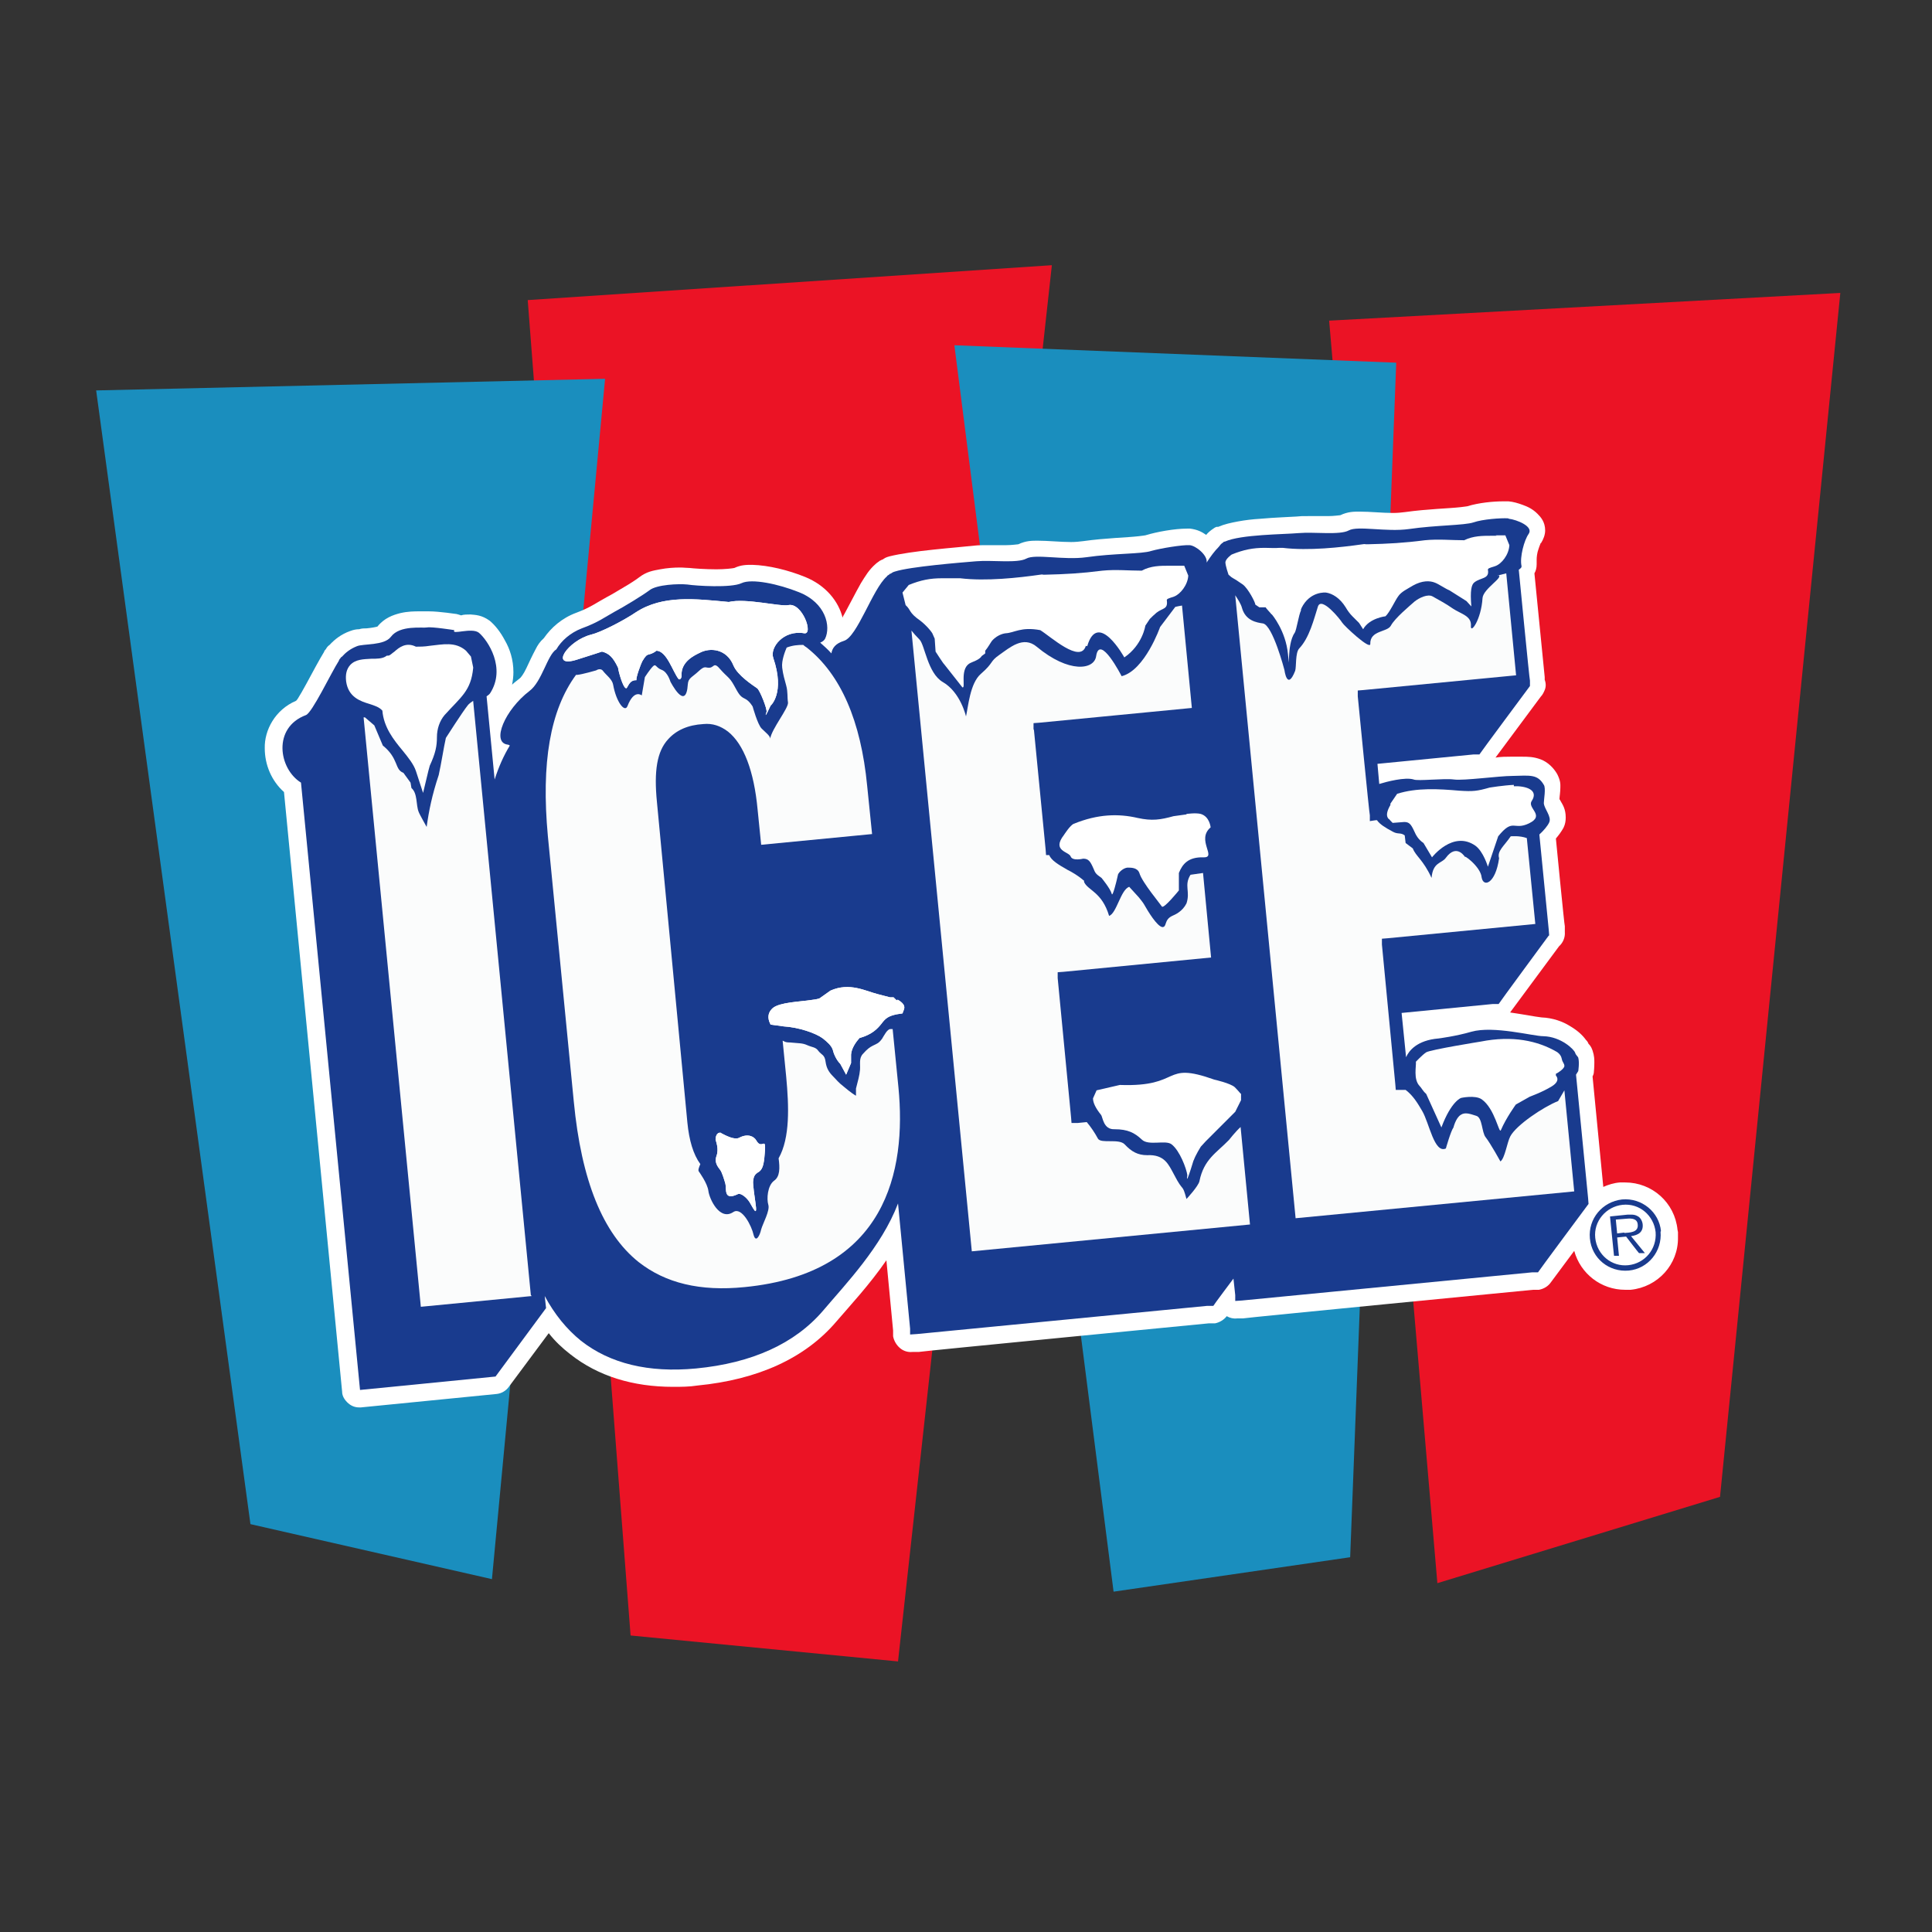 <?xml version="1.0" encoding="UTF-8"?> <svg xmlns="http://www.w3.org/2000/svg" id="Layer_1" data-name="Layer 1" version="1.1" viewBox="0 0 432 432"><rect x="0" y="0" width="432" height="432" fill="#333333" stroke="none"/><defs><style> .cls-1 { fill: #193b8e; } .cls-1, .cls-2, .cls-3, .cls-4, .cls-5 { stroke-width: 0px; } .cls-2 { fill: #fbfcfc; } .cls-3 { fill: #1a8ebe; } .cls-4 { fill: #eb1325; } .cls-5 { fill: #fff; } </style></defs><polygon class="cls-4" points="297.2 71.7 321.4 354 384.6 334.7 411.5 65.5 297.2 71.7"></polygon><polygon class="cls-4" points="118 67.1 141 365.7 200.8 371.5 235.2 59.3 118 67.1"></polygon><polygon class="cls-3" points="21.5 87.3 135.3 84.7 110 353.1 56 340.8 21.5 87.3"></polygon><polygon class="cls-3" points="213.4 77.2 249 355.9 301.9 348.2 312.2 81.1 213.4 77.2"></polygon><g><path class="cls-5" d="M375.1,275h0c-.6-6.1-5.7-10.6-11.7-10.6-.4,0-.8,0-1.2,0-1.3.1-2.6.5-3.7,1l-2.4-24.7c.2-.4.3-.7.3-1.1,0,0,.1-.9.1-2,0-.7,0-1.5-.4-2.7-.3-.9-.7-1.3-.9-1.5-.2-.5-.4-.7-.6-.9-.8-1.1-1.9-2.1-3.6-3.1-1.6-1-3.8-1.8-6.3-1.9-.1,0-2.2-.3-4.4-.7-.8-.1-1.7-.3-2.6-.4,0,0,0-.1.1-.2l10.8-14.6c.9-.8,1.4-2,1.3-3.2v-1.3c-.1,0-2-19.6-2-19.6.6-.7,1.2-1.5,1.7-2.4.4-.8.5-1.6.5-2.3,0-1.9-.7-2.9-1.1-3.6-.1-.2-.2-.4-.3-.5,0-.5.2-1.6.2-2.6,0-.7.1-1.4-.7-3-.8-1.4-2.1-2.7-3.7-3.3-1.6-.6-2.9-.6-4.2-.6-.8,0-1.6,0-2.5,0-1,0-2.2,0-3.4.2l10.1-13.6c.4-.4.7-1,.9-1.5.3-.7.3-1.5,0-2.3v-.6c0,0-2.3-23.2-2.3-23.2.3-.5.5-1.2.5-2s0-.6,0-.8h0c0-.1,0-.2,0-.3,0-.5.1-1.5.4-2.3.1-.4.3-.8.4-1.1,0-.1.1-.3.2-.3,0,0,0,0,0,0h0c.5-.8.9-1.8.9-2.8,0-1.9-1-3-1.7-3.7-1.1-1.1-2.2-1.6-3.3-2-1.1-.4-2.1-.7-3.2-.8h0c-.4,0-.7,0-1.1,0-2.3,0-5.5.3-8.1,1.1,0,0-.6.1-1.5.2-2.6.3-7.4.4-12.4,1.1-.8.1-1.7.2-2.7.2-2.4,0-5.1-.3-7.5-.3-1.3,0-2.6,0-4.3.8,0,0,0,0,0,0-.2,0-1.4.2-2.7.2-1.3,0-2.9,0-4.4,0s-1.8,0-2.7.1c-1.4.1-4.8.2-8.1.5-1.7.1-3.4.3-5,.6-1.6.3-3,.6-4.4,1.2h0s0,0,0,0c0,0,0,0-.2,0,0,0,0,0-.1,0-.1,0-.4.1-.8.4h0c-.6.4-1.2.9-1.6,1.4-1-.7-2-1.2-3.6-1.4-.3,0-.5,0-.7,0-2.7,0-6.7.7-9.3,1.5,0,0-.6.1-1.5.2-2.6.3-7.4.4-12.4,1.1-.8.1-1.7.2-2.7.2-2.4,0-5.1-.3-7.5-.3-1.3,0-2.6,0-4.3.8,0,0,0,0,0,0-.2,0-1.4.2-2.7.2-1.3,0-2.9,0-4.4,0-.9,0-1.8,0-2.7.1-1.7.2-5.5.5-9.2.9-3.8.4-7.4.9-9.8,1.5-.8.2-1.3.5-1.5.7-.2,0-.4.2-.7.3h0c-.2.2-.6.4-.9.7-1.5,1.3-2.3,2.7-3.3,4.3-1.3,2.3-2.6,4.9-3.7,6.9-.2.3-.3.5-.4.8-.9-3.6-3.7-7.2-8.4-9.1-3.7-1.5-8.1-2.6-11.8-2.7-1.3,0-2.5,0-4,.7h0s0,0,0,0c0,0,0,0,0,0-.4.1-2.2.3-4,.3-2.5,0-5.2-.2-6-.3-.7,0-1.3-.1-2.1-.1-1.4,0-2.9.1-4.5.4-1.6.3-3,.5-4.7,1.8-.5.4-2,1.4-3.4,2.2-1.5.9-3,1.8-3.8,2.2-2.4,1.3-3.6,2.3-6.8,3.5-3.3,1.2-5.7,3.4-7.3,5.7-.9.8-1.4,1.6-1.8,2.4-.8,1.5-1.5,3-2.1,4.3-.6,1.3-1.3,2.2-1.5,2.3-.6.5-1.2.9-1.7,1.4.2-1,.3-1.9.3-2.8,0-2.8-.8-5.2-1.9-7.1-1-1.9-2.2-3.4-3.4-4.4-1.8-1.3-3.2-1.3-4.3-1.4-.8,0-1.5,0-2.1.2-.3-.1-.6-.2-1-.3-.1,0-3.9-.6-6.2-.6-.3,0-.6,0-1,0,0,0-.2,0-.3,0-.2,0-.5,0-.8,0-1.1,0-2.6,0-4.3.4-1.6.4-3.6,1.1-5.1,3,0,0,0,0,0,0-.3.1-1.3.3-2.4.4-.5,0-1.1,0-1.7.2-.6,0-1.2.1-2,.4-2,.7-3.5,1.9-4.6,3.1-.3.2-.6.5-.8.9-.2.2-.3.4-.4.5,0,0,0,0,0,.1-1.1,1.8-2.6,4.6-4,7.2-.7,1.3-1.4,2.5-1.9,3.3-.1.2-.3.4-.4.5-4.7,2-7.1,6.6-7,10.6,0,3.7,1.5,7.3,4.3,9.8l13,134.1c0,1,.6,1.9,1.4,2.6.7.6,1.5.9,2.4.9s.3,0,.4,0l30.3-3c1.1-.1,2.1-.7,2.7-1.5l9-12.1c1.4,1.8,3,3.3,4.8,4.7,6.2,4.9,14,7.3,23,7.3,1.8,0,3.6,0,5.5-.3,13.3-1.3,24-6,31.1-14.4,3-3.5,7.3-8.1,11.1-13.6l1.5,15.7v1.3c.2,1,.7,1.9,1.5,2.6.8.7,1.8,1,2.8.9h1.4c0-.1,64.9-6.4,64.9-6.4h1.4c1-.2,2-.8,2.6-1.6.7.4,1.5.6,2.3.5h1.3c0-.1,64.9-6.4,64.9-6.4h1.3c1.1-.2,2.1-.8,2.7-1.7l5.2-7c1.4,5.1,6,8.7,11.4,8.7.4,0,.8,0,1.2,0,6.1-.6,10.7-5.7,10.6-11.7,0-.4,0-.8,0-1.2Z"></path><g><path class="cls-1" d="M371.3,275.4c.4,4.4-2.8,8.3-7.1,8.7-4.4.4-8.3-2.7-8.7-7.2-.4-4.4,2.8-8.2,7.2-8.7,4.4-.4,8.3,2.8,8.7,7.1ZM356.7,276.8c.4,3.8,3.7,6.5,7.4,6.1,3.7-.4,6.4-3.6,6.1-7.4-.4-3.7-3.6-6.5-7.4-6.1-3.7.4-6.5,3.7-6.1,7.4ZM367.8,280.2h-1.3c0,.1-2.9-3.7-2.9-3.7l-2,.2.4,4.1h-1.1c0,.1-.9-8.8-.9-8.8l3.9-.4c.7,0,1.5-.1,2.2.3.7.3,1.1,1.1,1.2,1.8.2,1.8-1,2.5-2.6,2.7l3.1,3.8ZM363.2,275.7c1.2-.1,3.2-.1,3-1.9-.1-1.3-1.3-1.4-2.4-1.3l-2.5.2.3,3.1,1.6-.2Z"></path><g><path class="cls-1" d="M337.2,115.9c-1.6-.1-5.7.2-7.7.9-2.1.7-8.3.6-14.5,1.5-5,.7-11.4-.8-13.4.3-2,1.1-7.7.3-11.2.6-3.4.3-13,.3-16.5,1.9,0,0,0,0,0,0-.1,0-.3,0-.4.2-.4.2-.7.6-1,1-.9.9-1.8,2.1-2.7,3.5.3-1.6-2.4-3.8-3.8-3.9-1.6-.1-6.5.7-8.6,1.3-2.1.7-8.3.5-14.5,1.4-5,.7-11.4-.8-13.4.3-2,1.1-7.7.3-11.2.6-3.6.3-14.8,1.2-18.2,2.3-.4.1-.7.3-1,.5-.1,0-.2,0-.3.2-.2.1-.4.2-.5.4-3.2,2.8-6.6,13.5-9.6,14.4-1.9.6-2.6,1.6-2.8,2.8-.8-.9-1.6-1.6-2.5-2.4.5-.2.9-.5,1.1-.9,1.3-2.7.2-8-5.9-10.4-4.5-1.8-10.5-3.1-12.8-2-2.3,1.1-10.2.6-12.1.3-1.9-.2-6.9,0-8.5,1.3-1.6,1.2-5.9,3.8-7.8,4.8-2,1.1-3.7,2.4-7.3,3.7-2.6,1-4.6,2.8-5.7,4.7-2,1.2-3.2,7.2-6,9.3-5.5,4.2-8.6,11.5-4.9,12,.2,0,.3.1.5.2-1.4,2.3-2.5,4.8-3.4,7.6l-1.8-18.6c.3-.2.6-.4.8-.7,3.6-5.6-.5-11.8-2.5-13.5-1.6-1.3-6.3.6-5.5-.6,0,0-5.1-.8-6.1-.6-1,.2-6.1-.6-8.1,2.1-1.5,2-6.2,1.5-7.6,2.1-1.5.6-2.5,1.4-3.4,2.4-.1,0-.2.1-.3.3,0,0-.2.2-.3.4,0,0,0,0,0,.1-1.8,2.8-6,11.7-7.4,12.2-7.5,2.8-6.1,12-1.1,15.1l13.2,135.8,30.3-3,11.3-15.3h0c0,0,0,0,0,0l-.3-2.7c2.2,4.1,4.9,7.4,8.1,10,6.5,5.1,15.1,7.2,25.7,6.2,12.6-1.2,22.2-5.6,28.5-13,5-5.9,13-14.2,16.7-23.9l2.7,28v1.3c.1,0,1.5-.1,1.5-.1l64.9-6.3h1.4c0-.1,4.5-6.1,4.5-6.1l.4,3.7v1.3c.1,0,1.5-.1,1.5-.1l64.9-6.3h1.3c0-.1,11.3-15.3,11.3-15.3h0s-.1-1.3-.1-1.3l-2.7-27.6.5-.8s.3-1.9,0-3c-.1-.3-.5-.5-.7-1.1-.2-.7-3.1-3.6-7.1-3.7-2.3,0-11.1-2.4-16.1-1-3.4,1-7.3,1.5-7.3,1.5-4.9.4-6.7,2.8-7.3,4.2l-1-9.9,20.4-2h1.3c0-.1,11.2-15.3,11.2-15.3h.1s-.1-1.3-.1-1.3l-2.1-21.3c1-.9,1.9-2,2.2-2.7.6-1.3-1.1-3-1.2-4.3,0-.8.5-3.4,0-4.1-1.4-2.4-3-2.1-7-2-3,0-10.9,1.1-13.1.8-2.2-.3-8.1.4-9,0-1.9-.6-6.1.5-7.7,1l-.4-4.5,21.5-2.1h1.3c0-.1,11.3-15.3,11.3-15.3h0s0,0,0,0h0c0,0,0-.1,0-.1v-1.1c-.1,0-2.5-24.8-2.5-24.8.4-.3.7-.5.6-.9-.4-1.9.6-5.7,1.6-7.1,1.2-1.7-2.7-3.2-4.4-3.4Z"></path><path class="cls-5" d="M338.9,247l3.2-1.8s2.8-1,4.9-2.3c2.1-1.3.9-2.4.9-2.4v-.4c.1,0,1.8-1,1.9-1.7,0-.7-.4-.7-.6-1.7-.2-1-1.1-1.5-1.1-1.5-4.3-2.5-9.9-3.7-17-2.3,0,0-11.2,1.8-12.2,2.4-.9.6-2.3,2.1-2.3,2.1.1,1-.6,3.9.8,5.4.5.5.7,1.1,1.5,1.8l3.4,7.5c2.2-5.9,4.4-6.6,4.4-6.6,0,0,3.1-.7,4.6.3,3,2.1,3.9,7.9,4.3,6.9,1.2-2.8,3.4-5.8,3.4-5.8Z"></path><path class="cls-5" d="M334.7,119.8c-.4,0-.8,0-1.3,0-1.8,0-4,0-6,1-2.8,0-5.8-.3-8.8,0-4.6.6-8.3.8-12.7.9h-.6c0-.1-.6,0-.6,0-4.9.7-12.1,1.5-17.9.8h-.3s-.4,0-.4,0c-1,.1-2.2,0-3.3,0-2.6,0-4.7.4-7.4,1.5,0,0-1.3.9-1.4,1.7,0,.8.7,2.8.7,2.8,1.2,1.1.5.3,3.2,2.2,1.2.9,2.8,4,2.8,4.5l.9.6h1.4c0,.1,1.1,1.3,1.1,1.3,0,0,.2.3.3.3,0,0,3.1,3.6,3.6,8.9.5,5.3-.4-2.2,1.5-4.8.4-.6.9-4,1.4-5v-.3c.1,0,.1-.2.1-.2,1.9-3.9,5.5-3.5,5.5-3.5h0c1.4.2,3.1,1.2,4.4,3.3.4.7.9,1.4,1.5,2l1.5,1.5.9,1.4c1.4-2.5,5-2.9,5-2.9.9-.8,2.2-3.6,2.8-4.4.7-1.1,2.1-1.7,3.4-2.5,2-1.1,3.7-1.1,4.9-.6.8.3,2.4,1.4,3.2,1.7l3.8,2.4,1.1,1.2c-.3-3.5,0-4.9.7-5.4,1.4-1.1,3.4-.7,3-2.8,0-.3.3-.4,1.6-.8,1.5-.5,3.1-2.6,3.2-4.7l-.9-2.2h-2.2Z"></path><path class="cls-5" d="M243.1,144.5c2.4-8.2,8.3,2.5,8.3,2.5,4.1-2.8,4.7-7.1,4.7-7.1l1-1.5c.4-.4.9-.9,1.5-1.4,1.4-1.1,2.6-.7,2.3-2.8,0-.3.4-.4,1.6-.8,1.4-.5,3.1-2.6,3.2-4.7l-.9-2.2h-2.2c-.4,0-.8,0-1.3,0-1.8,0-4,0-6,1.1-2.9,0-5.8-.3-8.8,0-4.7.6-8.3.8-12.7.9h-.6c0-.1-.6,0-.6,0-4.9.7-12.1,1.5-17.9.8h-.3c0,0-.4,0-.4,0-1,0-2.2,0-3.4,0-2.6,0-4.7.4-7.4,1.5l-1.4,1.7.7,2.8c1.3,1.2.6,1.6,3.3,3.5,1.2.9,2.7,2.6,2.8,3.1l.4.9.2,2.9s1.8,2.8,1.9,2.8l4.1,5.2c.8.3-.6-3.9,1.5-5.3.6-.4,2.3-.8,2.8-1.7l.8-.6v-.6c.6-.7,1.2-1.8,1.5-2.2,1.4-1.6,3.1-1.7,3.1-1.7,1.9-.1,3.4-1.5,7.7-.7,2.3,1.4,9,7.6,10.2,3.5Z"></path><path class="cls-5" d="M338.5,175.5c-2.3.1-5.4.6-5.4.6-2.8.8-3.7.9-6.8.7-4.6-.4-9.5-.7-13.9.7l-1.5,2.2v.3c-.7,1.2-1.1,2.4-.4,3.1.2.1.3.3.4.4l.5.5,2.6-.2c1.1,0,1.5.5,2.2,2,.4.9.9,1.9,2.1,2.7l1.9,3.2s4.7-6.1,9.7-2.6c1.8,1.3,2.8,4.7,2.8,4.7l2.3-6.8c3.4-4.2,3.4-1.2,6.9-2.9,3.7-1.8-.5-3.4.6-5,1.7-2.6-1.6-3.4-4-3.3Z"></path><path class="cls-5" d="M162.9,134.6c-7.4-.7-14.7-1.6-20.7,2.3-2.8,1.9-7.9,4.5-10,5-5.2,1.3-9.5,7.6-3.2,5.6,3.2-1,5.6-1.8,5.6-1.8,1.6.4,2.5,1.3,3.6,3.6.1.9,1.1,4.5,1.8,4.6.4,0,.6-1.9,2.3-1.8-.1-.7,1-3.6,1.3-4.2,1.4-2.4,1.2-.9,3.2-2.4,2.3.1,3.6,4.6,4.9,6.3.2.3.7,0,.7-.7-.2-3.2,3-4.6,4-5.1,2.4-1.3,6.1-.9,7.6,2.8.9,2.2,4.3,4.4,5.3,5.1.6.4,2.3,4.7,2.1,5.3-.7,2.1.9-1.4.9-1.4,0,0,3.3-2.8.6-10.7-.8-2.3,2.3-6.3,6.9-5.5,2.2.4-.4-6.9-3.5-6.3-1.8.4-9.5-1.6-13.3-.7Z"></path><path class="cls-5" d="M200.7,223.7c-.2,0-.4-.2-.5-.3l-.4-.4h-.8c-.9-.2-1.8-.5-2.7-.7-2.8-.7-6.3-2.7-10.6-.8l-2.4,1.7s-.2.2-1.9.4c-2.6.4-7,.5-8.6,1.8-.9.8-1.2,1.8-.8,3l.3.7,2.9.4c3.4.2,7.2,1.5,8.8,2.7,1,.8,1.9,1.6,2.2,2.5.2.9.8,2.3,1.7,3.2l1.3,2.4,1.1-2.6c0-.3,0-1.6,0-1.9.1-1.3.9-2.6,1.9-3.7,2.9-.8,4.1-2.2,4.9-3.2.9-1.2,1.5-1.7,3.4-2.1l1.3-.2.3-.8c.5-1.2-.8-1.9-1.4-2.3Z"></path><path class="cls-5" d="M161.3,253.4c.8.4,2.9,1.6,4,1,1.9-1,3.3-.3,3.8.6,1.4,2.5,2.4-1.9,1.8,4-.2,1.7-.5,2.7-1.5,3.2-.9.6-.9,1.3-1,1.9-.1.6.4,4.1.5,4.7.6,3.9-.6,1.1-1.3,0-.7-1.1-2-2.1-2.6-1.8-3.3,1.6-2.5-1.2-2.8-2.3-.3-1.1-.8-2.6-1.1-3-.2-.4-1.5-1.5-.9-3.2.6-1.6-.1-3.2-.2-3.7,0-.5.2-1.7,1.2-1.5Z"></path><path class="cls-5" d="M105.8,149.4c-.5,5.1-2.7,6.4-6.4,10.5-1.1,1.3-1.7,3.1-1.7,4.9,0,2-.3,3.6-1.6,6.4l-.3,1.1-1.2,5-1.6-4.9c-.5-1.5-1.7-3-3-4.6-2-2.4-4.2-5.2-4.5-8.9-.7-.8-1.7-1.1-2.9-1.5-2-.6-4.7-1.5-5.2-5h0s0,0,0,0c-.2-1.6.1-2.8.9-3.7,1.2-1.3,3-1.3,4.7-1.4,1.2,0,2.4,0,3.2-.5l.3-.2h.3c.4,0,.8-.5,1.4-.9,1-.9,2.6-2.2,4.8-1.1.8,0,1.9,0,3.1-.2,2.9-.3,5.7-1,8.1,1.1l1.1,1.3.5,2.4Z"></path><path class="cls-5" d="M265.3,182.1l-2.9.4c-2.9.8-4.8,1.1-8,.4-4.3-1-8.9-.9-14.3,1.3-.8.3-2.2,2.5-2.2,2.5-2.8,3.6,1.1,3.7,1.5,4.8.4,1.1,2.8.5,2.8.5,1.2,0,1.6.6,2.3,2.2.4,1,.5,1.2,1.8,2.1,0,0,2,2.4,2.3,3.6.2.7,1.1-3.1,1.1-3.1l.3-1.3c.3-.6,1.2-1.4,2.1-1.5.9,0,2.3,0,2.7,1.3.6,2,4.7,6.9,5,7.4.4.6,3.8-3.6,3.8-3.6v-3.9c.8-2,2.1-3.6,5.5-3.5,3.1.1-1.7-3.9,1.6-6.7,0,0-.2-2.4-2.2-3-1.1-.3-3.2,0-3.2,0Z"></path><path class="cls-5" d="M266.9,259.5c.4-1.2,1.6-3.1,1.6-3.1l1.1-1.2,6.6-6.6,1.3-2.6v-1.4c-.1,0-.5-.6-1.4-1.5-1-.9-4.6-1.7-4.6-1.7-11.8-4.2-7,1.7-21.1,1.2l-5.2,1.2-.8,1.8c0,1,.6,2.2,1.8,3.7.4.5.5,3.3,3,3.2,3,0,4.5.8,6.1,2.3,1.5,1.5,5.4,0,6.7,1.1,1.8,1.4,3.3,5.4,3.5,6.9,0,0-.6,3.2,1.4-3.4Z"></path><path class="cls-2" d="M118.9,289.8l-24.8,2.4-12.8-131.8c.1,0,.2,0,.3,0l2.1,1.8,1.9,4.5c3.6,2.9,2.6,5.4,4.6,6.1l1.6,2.2.2,1.2c1.4,1.2,1,3.8,1.6,5.3.2.6,1.6,3,1.8,3.4.5-3.6,1.2-7.1,2.7-11.6.6-2.7,1.1-6.1,1.6-8.3,0,0,3.7-5.8,4.9-7.3.3-.4.8-.7,1.2-1l12.9,132.9Z"></path><path class="cls-5" d="M162.9,134.6c-7.4-.7-14.7-1.6-20.7,2.3-2.8,1.9-7.9,4.5-10,5-5.2,1.3-9.5,7.6-3.2,5.6,3.2-1,5.6-1.8,5.6-1.8,1.6.4,2.5,1.3,3.6,3.6.1.9,1.1,4.5,1.8,4.6.4,0,.6-1.9,2.3-1.8-.1-.7,1-3.6,1.3-4.2,1.4-2.4,1.2-.9,3.2-2.4,2.3.1,3.6,4.6,4.9,6.3.2.3.7,0,.7-.7-.2-3.2,3-4.6,4-5.1,2.4-1.3,6.1-.9,7.6,2.8.9,2.2,4.3,4.4,5.3,5.1.6.4,2.3,4.7,2.1,5.3-.7,2.1.9-1.4.9-1.4,0,0,3.3-2.8.6-10.7-.8-2.3,2.3-6.3,6.9-5.5,2.2.4-.4-6.9-3.5-6.3-1.8.4-9.5-1.6-13.3-.7Z"></path><path class="cls-5" d="M200.7,223.7c-.2,0-.4-.2-.5-.3l-.4-.4h-.8c-.9-.2-1.8-.5-2.7-.7-2.8-.7-6.3-2.7-10.6-.8l-2.4,1.7s-.2.2-1.9.4c-2.6.4-7,.5-8.6,1.8-.9.8-1.2,1.8-.8,3l.3.7,2.9.4c3.4.2,7.2,1.5,8.8,2.7,1,.8,1.9,1.6,2.2,2.5.2.9.8,2.3,1.7,3.2l1.3,2.4,1.1-2.6c0-.3,0-1.6,0-1.9.1-1.3.9-2.6,1.9-3.7,2.9-.8,4.1-2.2,4.9-3.2.9-1.2,1.5-1.7,3.4-2.1l1.3-.2.3-.8c.5-1.2-.8-1.9-1.4-2.3Z"></path><path class="cls-5" d="M161.3,253.4c.8.4,2.9,1.6,4,1,1.9-1,3.3-.3,3.8.6,1.4,2.5,2.4-1.9,1.8,4-.2,1.7-.5,2.7-1.5,3.2-.9.6-.9,1.3-1,1.9-.1.6.4,4.1.5,4.7.6,3.9-.6,1.1-1.3,0-.7-1.1-2-2.1-2.6-1.8-3.3,1.6-2.5-1.2-2.8-2.3-.3-1.1-.8-2.6-1.1-3-.2-.4-1.5-1.5-.9-3.2.6-1.6-.1-3.2-.2-3.7,0-.5.2-1.7,1.2-1.5Z"></path><path class="cls-2" d="M197.2,232.3c-.7,1-1.2,1.1-2,1.5-.8.4-1.3.8-2.2,1.8-1,1-.6,2.3-.7,3.6-.1,1.3-.5,2.6-.9,4.2v1.6c-.1,0-1.3-.8-2.7-2-1.4-1.1-1.5-1.4-2.4-2.3-.9-.9-1.5-1.8-1.7-3.3-.2-1.6-.9-1.5-1.6-2.4-.6-.9-1.4-.8-2.5-1.3-1.1-.5-1.9-.4-3.8-.6-1.3,0-1.3-.3-1.7-.4l.8,8.1c.6,6.5.9,13.6-1.7,18.2.3,2.2.3,4.1-1,5-1.5,1.1-1.7,4.1-1.3,5.4.4,1.3-1.2,4.1-1.6,5.5-.3,1.4-1.2,3.1-1.7,1.2-.4-1.9-2.6-6.3-4.5-5.1-3.1,2.1-5.4-3-5.6-4.7-.2-1.7-2.1-4.3-2.1-4.3-.3-.3,0-1,.3-1.7-1.6-2.2-2.5-5.3-2.9-9.3l-6.8-71.6c-.7-7,0-11.4,2.5-14.1,1.8-2,4.4-3.2,7.9-3.4,2-.2,3.8.4,5.5,1.7,3.5,2.8,5.8,8.8,6.6,17.4l.8,7.9,24.8-2.4-1.1-10.8c-1.4-14.5-5.9-24.9-13.5-30.9-.3-.2-.6-.4-.8-.6-1.2,0-2.4.1-3.7.6-.3.7-1.2,2.9-1,4.5.2,1.6.5,2.5.9,4,.4,1.5.2,2.5.4,3.8.1,1.3-3.6,5.8-4,8.1.1-.6-1-1.4-1.9-2.3-.9-.9-2-4.9-2-4.9,0,0-.7-1.3-1.8-1.8-1.1-.5-1.4-1.2-2.4-3-1-1.8-1.5-1.8-3-3.5-1.5-1.8-1.4-.5-2.4-.4-1,.1-1-.6-2.5.8-1.5,1.4-2.3,1.5-2.4,2.9-.4,6.3-3.9-.6-3.9-.6,0,0-.6-2.1-1.9-2.6-1.4-.5-1.3-1.5-2-.8-.7.7-1.8,2.4-1.8,2.4l-.7,4.1s-1.7-1.5-3.2,2.4c-.6,1.5-2.5-.9-3.2-4.8-.2-1.2-1.5-2.1-2.2-3-.6-.9-1.6-.2-1.6-.2,0,0-3.1.9-4.2,1-.1,0-.2,0-.3,0-5.8,7.9-7.8,19.7-6.3,36l5.8,59.4c1.7,17.7,6.5,29.5,14.5,35.9,6,4.7,13.7,6.6,23.7,5.6,31.7-3.1,36.2-26,34.4-44.6l-1.3-13.1c-.2,0-.4,0-.5,0-.7,0-1.4,1.4-2,2.4Z"></path><path class="cls-2" d="M231.1,163v-1.3c-.1,0,1.3-.1,1.3-.1l34.1-3.3-2.2-22.9c-.6.1-1.1.2-1.5.3l-3.4,4.5s-3.4,9.7-8.6,11c0,0-4.9-9.6-5.7-4.5-.4,3.1-6.1,3.9-13.3-2.1-3-2.5-6,.2-8.3,1.8-2.3,1.6-1.2,1.7-4.2,4.3-2.4,2.1-2.8,7.3-3.3,9.5,0,0-1.2-5.4-5.2-7.7-3.4-2-4-8.3-5.2-9.5-.7-.7-1.4-1.5-1.8-2l13.5,138.8,62.2-6-2.1-21.8c-1.2,1.1-2.6,2.9-2.6,2.9-2.8,2.9-5.6,4.3-6.6,9.2-.2,1.1-2.9,4-2.9,4-1-3.7-.6-1.2-2.8-5.5-1.2-2.2-2.1-4.5-6-4.3-2.1,0-3.5-.8-5-2.4-1.3-1.4-5.3-.1-6-1.3-.7-1.3-1.5-2.5-2.5-3.7l-2,.2h-1.4c0,.1-.1-1.2-.1-1.2l-3-31.2v-1.3c-.1,0,1.3-.1,1.3-.1l33-3.2-1.8-18.9-2.8.4c-1.5,2.4,0,3.7-.9,6.4-.9,1.8-2.5,2.5-3.2,2.8-1.9.9-1.1,2.5-2.2,2.5-1.2-.2-3.2-3.5-4.1-5.1-.3-.5-.8-1.1-1.2-1.6l-2.1-2.3c-1.9.6-2.8,5.9-4.5,6.5-1.6-5.4-4.8-5.7-5.6-7.6v-.3c-.1,0-.4-.3-.4-.3-1-.8-2.1-1.5-3.3-2.1-2.1-1.2-3.6-2.1-4.1-3.3h-.7c0,0-.1-1.3-.1-1.3l-2.6-26.6Z"></path><path class="cls-2" d="M335,128.6c1.4.4-3.3,3-3.5,5.1-.3,4.9-2.7,8.1-2.6,6.3.2-2.3-2.2-2.7-4-3.9-1.7-1.2-3.3-2-4.5-2.7-1.1-.7-3.1.3-4.1,1.1-1,.9-4.4,3.7-5.3,5.4-.8,1.5-4.7,1-4.6,4.1,0,1.4-5.9-4.1-6.3-4.8-.4-.7-4.6-5.9-5.4-3.6-.9,2.8-1.9,7-4.2,9.4-.9,1-.6,4.1-.9,5-1.8,4.6-2.4-.2-2.4-.2,0,0-2.6-10-4.8-10.4-1.4-.2-3.9-.6-4.7-3.5-.2-.8-.9-1.9-1.5-2.8l13.5,139.3,62.3-6-2.2-22.6-1.4,2.4c-3.3,1.3-9.4,5.4-10.7,7.9-.7,1.3-1.2,4.9-2.2,5.6,0,0-2.2-4-3.3-5.4-.9-1.1-.7-4.4-2.1-4.8-1.3-.4-2.5-.9-3.5-.2-1.1.7-1.6,2.8-1.6,2.8-.6.8-1.7,4.7-1.7,4.7-2.6,1.2-3.7-5.7-5.3-8.4-1-1.7-2-3.4-3.7-4.7h0c0,0-.9,0-.9,0h-1.3c0,.1-.1-1.2-.1-1.2l-3-31.3v-1.3c-.1,0,1.2-.1,1.2-.1l33.1-3.2-1.9-19.2c-1.6-.6-3.6-.4-3.6-.4-1.5,2.2-3.1,3.3-2.6,4.9-.8,5.7-3.5,6.6-3.9,4.3-.2-2.5-4.5-5.5-3.6-4.4,0,0-1.9-3.4-4.4,0-.9,1.3-2.9.9-3.2,4.5-1.9-4.1-3.5-4.8-4.2-6.6l-1.6-1.2-.2-1.7c-.9-.7-1.5-.2-2.6-.8-1.7-.9-3-1.7-3.6-2.6h-.3s-1.3.2-1.3.2v-1.3c-.1,0-2.7-26.6-2.7-26.6v-1.3c-.1,0,1.2-.1,1.2-.1l34.2-3.3-2.2-22.8c-1.2.3-2.2.5-1.8.6Z"></path></g></g></g></svg> 